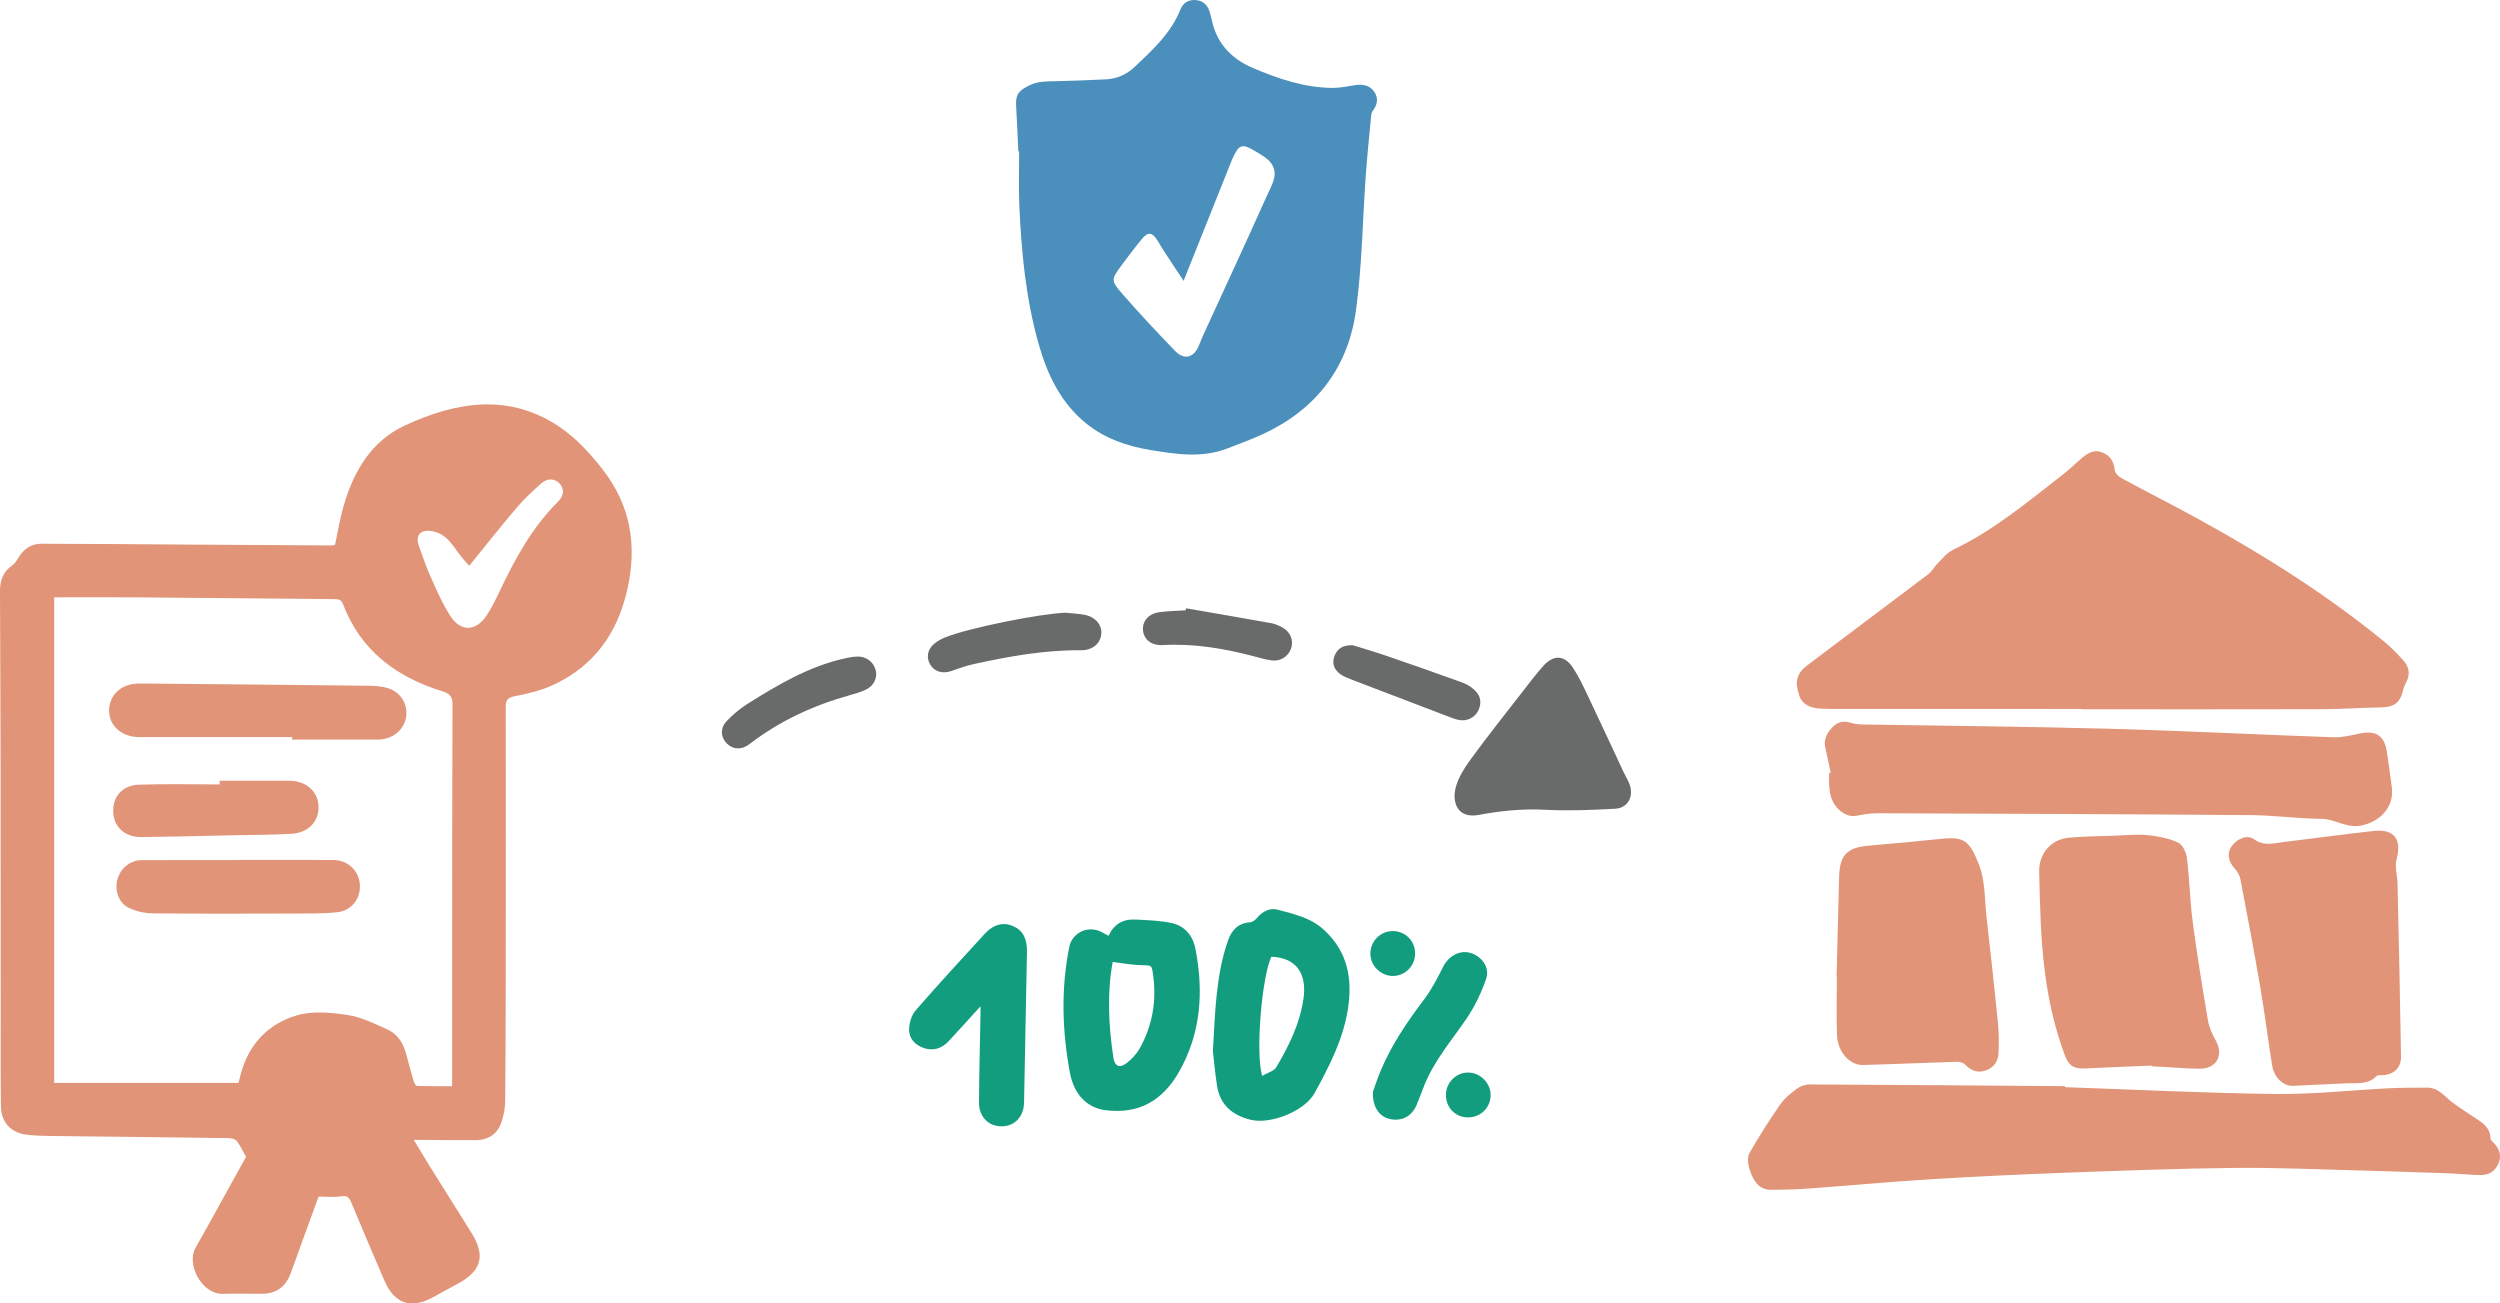 <svg xmlns="http://www.w3.org/2000/svg" xmlns:xlink="http://www.w3.org/1999/xlink" width="748" height="390" viewBox="0 0 748 390">
  <defs>
    <polygon id="illu-thema-entlastung-a" points=".416 .381 226.363 .381 226.363 31.567 .416 31.567"/>
  </defs>
  <g fill="none" fill-rule="evenodd">
    <path fill="#696A6A" d="M435.217,237.543 C435.484,234.002 437.676,230.427 440.08,227.125 C445.182,220.121 450.596,213.341 455.907,206.489 C457.8,204.049 459.673,201.585 461.723,199.28 C464.81,195.808 468.103,195.953 470.625,199.781 C472.255,202.255 473.553,204.961 474.829,207.643 C478.544,215.453 482.17,223.303 485.838,231.134 C486.456,232.451 487.289,233.697 487.704,235.07 C488.761,238.569 486.921,241.773 483.273,241.975 C476.267,242.363 469.213,242.648 462.216,242.281 C455.501,241.927 448.977,242.602 442.436,243.825 C437.903,244.673 435.008,242.423 435.217,237.543 Z M318.837,183.333 C320.636,183.513 322.45,183.598 324.228,183.895 C327.568,184.453 329.671,186.767 329.518,189.54 C329.359,192.45 326.959,194.587 323.43,194.556 C312.483,194.458 301.81,196.392 291.194,198.728 C288.935,199.225 286.743,200.044 284.548,200.795 C281.961,201.681 279.513,200.926 278.273,198.763 C277.065,196.655 277.508,194.252 279.586,192.557 C280.503,191.81 281.589,191.2 282.689,190.749 C289.66,187.892 311.351,183.555 318.837,183.333 Z M262.168,201.784 C262.069,203.777 260.979,205.468 258.949,206.404 C257.473,207.085 255.884,207.553 254.309,207.989 C243.394,211.013 233.301,215.693 224.299,222.593 C221.948,224.396 219.428,224.354 217.513,222.499 C215.64,220.685 215.401,217.899 217.39,215.789 C219.197,213.871 221.276,212.104 223.506,210.696 C232.547,204.991 241.736,199.535 252.341,197.085 C253.68,196.774 255.055,196.494 256.423,196.446 C259.578,196.333 262.08,198.614 262.168,201.784 Z M404.797,193.063 C407.807,194.007 411.363,195.036 414.861,196.235 C422.433,198.834 429.99,201.478 437.515,204.21 C438.858,204.697 440.172,205.522 441.22,206.49 C443.051,208.177 443.395,210.335 442.299,212.598 C441.254,214.752 438.858,215.9 436.466,215.41 C435.544,215.221 434.644,214.887 433.76,214.551 C423.944,210.815 414.13,207.076 404.327,203.306 C403.132,202.846 401.886,202.361 400.884,201.602 C399.05,200.218 398.443,198.273 399.334,196.11 C400.204,193.992 401.891,192.954 404.797,193.063 Z M354.876,182 C363.353,183.471 371.835,184.915 380.302,186.443 C381.468,186.652 382.627,187.146 383.671,187.721 C386.138,189.079 387.127,191.62 386.279,194.043 C385.426,196.484 383.071,197.982 380.362,197.586 C378.577,197.324 376.828,196.803 375.077,196.343 C366.186,194.008 357.202,192.492 347.95,193.01 C344.578,193.199 342.25,191.408 341.986,188.624 C341.731,185.948 343.561,183.671 346.743,183.193 C349.376,182.797 352.069,182.79 354.735,182.61 C354.782,182.407 354.829,182.203 354.876,182 Z"/>
    <path fill="#E19477" d="M140.4 169.273C139.992 168.822 139.428 168.195 138.859 167.572 136.211 164.674 134.646 160.639 130.573 159.254 129.265 158.809 127.479 158.573 126.337 159.123 124.658 159.931 124.749 161.794 125.389 163.487 126.491 166.4 127.402 169.398 128.686 172.227 130.574 176.386 132.35 180.673 134.852 184.457 137.945 189.131 142.378 188.901 145.546 184.228 147.09 181.952 148.288 179.422 149.477 176.928 154.11 167.204 159.194 157.796 166.957 150.106 168.835 148.247 168.868 146.104 167.333 144.579 165.808 143.066 163.671 143.024 161.757 144.772 159.268 147.043 156.763 149.344 154.587 151.906 149.783 157.565 145.18 163.396 140.4 169.273M16.209 178.717L16.209 324.01 71.294 324.01C71.281 324.039 71.416 323.819 71.48 323.58 71.682 322.831 71.843 322.071 72.044 321.321 74.438 312.417 80.264 306.296 88.819 303.792 93.49 302.425 98.967 302.933 103.92 303.675 108.061 304.293 112.06 306.278 115.951 308.035 119.018 309.42 120.702 312.203 121.556 315.459 122.277 318.212 123.024 320.958 123.834 323.686 123.98 324.174 124.479 324.92 124.833 324.928 128.246 325.023 131.663 324.986 135.274 324.986 135.274 315.374 135.271 306.136 135.275 296.897 135.29 268.232 135.275 239.565 135.385 210.899 135.395 208.48 134.715 207.561 132.368 206.836 118.634 202.589 107.94 194.707 102.644 180.798 102.055 179.249 101.08 179.268 99.825 179.258 80.179 179.09 60.535 178.88 40.889 178.726 32.759 178.663 24.626 178.717 16.209 178.717M100.246 162.996C101.053 159.234 101.652 155.472 102.68 151.831 105.656 141.273 110.958 132.004 121.179 127.278 136.763 120.072 152.827 117.479 168.073 128.186 172.725 131.454 176.746 135.905 180.281 140.421 188.76 151.254 190.751 163.455 187.567 176.921 184.525 189.798 177.584 199.259 165.686 204.857 162.058 206.563 158.005 207.531 154.042 208.3 151.8 208.736 151.31 209.493 151.314 211.608 151.368 238.284 151.342 264.96 151.312 291.636 151.299 304.267 151.275 316.898 151.149 329.528 151.129 331.486 150.737 333.501 150.162 335.382 148.992 339.216 146.261 341.124 142.193 341.14 137.18 341.16 132.166 341.088 127.153 341.059 126.217 341.053 125.283 341.058 123.821 341.058 125.553 343.931 127.014 346.422 128.541 348.871 132.703 355.55 136.893 362.21 141.072 368.879 145.295 375.621 144.106 380.195 137.141 383.999 134.64 385.365 132.124 386.705 129.634 388.09 122.994 391.782 118.006 390.117 115.01 383.14 111.669 375.362 108.332 367.581 105.085 359.762 104.46 358.255 103.863 357.638 102.053 357.939 99.961 358.285 97.768 358.02 95.322 358.02 93.77 362.264 92.143 366.699 90.528 371.141 89.317 374.47 88.172 377.823 86.911 381.131 85.353 385.212 82.497 387.11 78.142 387.104 74.343 387.1 70.541 387 66.746 387.118 60.363 387.318 55.71 378.296 58.489 373.395 61.902 367.377 65.211 361.3 68.564 355.249 70.277 352.157 71.989 349.063 73.615 346.124 72.662 344.445 71.909 342.789 70.833 341.382 70.392 340.806 69.252 340.531 68.425 340.518 50.773 340.276 33.12 340.102 15.467 339.884 12.96 339.852 10.435 339.82 7.955 339.502 3.179 338.893.35 335.807.282 330.929.153 321.75.214 312.568.211 303.386.199 278.365.217 253.343.181 228.322.155 211.14.054 193.958 0 176.776-.009 173.664.962 171.034 3.658 169.167 4.393 168.657 4.94 167.799 5.411 167.004 6.99 164.347 9.264 162.678 12.353 162.683 27.327 162.712 42.301 162.853 57.275 162.948 71.266 163.036 85.257 163.118 99.248 163.193 99.583 163.194 99.917 163.064 100.246 162.996zM87.427 220.54C87.427 220.786 87.427 221.033 87.427 221.28 95.904 221.28 104.38 221.258 112.855 221.29 117.271 221.306 120.818 218.603 121.501 214.589 122.142 210.828 119.907 207.075 116.098 205.913 114.469 205.417 112.696 205.207 110.985 205.187 87.901 204.921 64.816 204.691 41.73 204.503 36.323 204.459 32.6 207.912 32.638 212.704 32.674 217.145 36.439 220.518 41.548 220.528 56.841 220.56 72.135 220.54 87.427 220.54zM71.373 257.298L71.373 257.338C61.692 257.338 52.011 257.298 42.33 257.359 38.934 257.381 36.038 259.81 35.134 263.087 34.243 266.321 35.461 270.143 38.485 271.604 40.652 272.649 43.246 273.247 45.658 273.273 59.577 273.424 73.5 273.371 87.42 273.328 91.912 273.315 96.433 273.405 100.886 272.938 105.273 272.479 107.988 268.771 107.664 264.572 107.343 260.389 104.041 257.33 99.653 257.311 90.228 257.269 80.8 257.298 71.373 257.298zM65.724 233.601C65.724 233.968 65.723 234.335 65.723 234.702 57.692 234.702 49.654 234.497 41.632 234.777 36.56 234.954 33.673 238.376 33.882 242.985 34.087 247.507 37.368 250.508 42.396 250.454 51.462 250.355 60.528 250.106 69.593 249.913 75.471 249.787 81.357 249.809 87.22 249.467 92.34 249.17 95.515 245.689 95.3 241.156 95.085 236.664 91.509 233.604 86.465 233.601 79.551 233.598 72.637 233.601 65.724 233.601zM622.853 212.123C599.553 212.123 576.251 212.126 552.95 212.119 550.19 212.118 547.424 212.168 544.671 212.009 541.88 211.85 539.333 211.034 538.31 208.015 536.935 203.964 537.529 201.491 540.755 199.05 552.803 189.929 564.924 180.905 576.968 171.779 578.068 170.945 578.737 169.563 579.738 168.569 581.182 167.135 582.533 165.371 584.295 164.531 596.582 158.672 606.912 149.993 617.533 141.729 619.437 140.246 621.15 138.518 622.999 136.961 624.783 135.459 626.737 134.372 629.154 135.41 631.438 136.391 632.482 138.155 632.729 140.663 632.814 141.519 633.82 142.56 634.671 143.02 642.412 147.211 650.271 151.183 657.982 155.424 677.451 166.132 696.212 177.94 713.443 192.051 715.436 193.685 717.238 195.579 718.988 197.482 720.869 199.531 721.257 201.877 719.81 204.398 719.515 204.912 719.268 205.48 719.134 206.054 718.127 210.372 716.445 211.608 712.131 211.666 706.359 211.742 700.591 212.175 694.82 212.19 670.832 212.253 646.842 212.216 622.853 212.216L622.853 212.123zM617.841 325.278C638.801 326.004 659.758 327.067 680.723 327.319 692.091 327.454 703.474 326.172 714.854 325.608 718.644 325.419 722.446 325.432 726.243 325.427 728.53 325.424 730.119 326.619 731.811 328.195 734.304 330.514 737.3 332.305 740.157 334.21 742.554 335.808 745.074 337.199 745.157 340.624 745.169 341.098 745.789 341.594 746.192 342.018 747.899 343.813 748.529 345.847 747.507 348.19 746.5 350.506 744.578 351.618 742.152 351.578 738.959 351.527 735.776 351.176 732.584 351.062 723.183 350.727 713.782 350.398 704.378 350.155 692.382 349.845 680.381 349.305 668.388 349.44 651.647 349.628 634.909 350.251 618.175 350.871 604.719 351.368 591.264 351.996 577.824 352.825 565.592 353.58 553.385 354.721 541.16 355.612 537.376 355.888 533.573 355.969 529.776 356 528.793 356.008 527.695 355.682 526.842 355.18 524.35 353.712 522.018 347.541 523.425 345.042 526.253 340.019 529.393 335.158 532.67 330.414 533.941 328.577 535.816 327.081 537.641 325.734 538.675 324.972 540.168 324.457 541.451 324.464 566.658 324.579 591.866 324.785 617.074 324.975 617.333 324.977 617.591 324.976 617.851 324.976 617.848 325.076 617.844 325.178 617.841 325.278zM547.76 231.19C547.221 228.71 546.704 226.223 546.134 223.749 545.564 221.273 546.626 219.321 548.203 217.642 549.657 216.094 551.461 215.523 553.627 216.227 554.751 216.592 555.986 216.74 557.176 216.761 581.686 217.183 606.202 217.367 630.706 218.031 653.223 218.642 675.725 219.814 698.239 220.596 700.848 220.688 703.511 219.988 706.109 219.453 710.879 218.469 713.416 220.115 714.136 224.91 714.673 228.496 715.207 232.084 715.645 235.683 716.353 241.503 712.117 245.82 706.585 246.979 702.055 247.928 698.744 245.026 694.62 244.995 687.559 244.941 680.506 243.941 673.445 243.886 636.241 243.593 599.036 243.46 561.831 243.327 559.653 243.319 557.448 243.684 555.298 244.097 552.484 244.637 549.014 242.177 547.859 238.496 547.503 237.357 547.383 236.127 547.289 234.93 547.194 233.726 547.267 232.509 547.267 231.298 547.432 231.263 547.596 231.226 547.76 231.19zM686.329 324.876C683.326 325.149 680.428 322.502 679.833 318.806 678.582 311.04 677.624 303.227 676.297 295.475 674.447 284.659 672.404 273.875 670.34 263.096 670.116 261.925 669.407 260.706 668.587 259.82 666.703 257.781 666.242 255.324 667.655 253.262 669.23 250.962 672.38 249.615 674.41 251.099 677.385 253.277 680.324 252.284 683.309 251.928 692.217 250.872 701.104 249.633 710.018 248.636 716.387 247.923 718.658 251.036 717.051 257.163 716.472 259.372 717.287 261.925 717.339 264.325 717.722 281.602 718.121 298.879 718.388 316.157 718.442 319.532 716.117 321.572 712.803 321.708 712.217 321.732 711.395 321.597 711.086 321.921 708.608 324.525 705.418 324.006 702.341 324.126 697.002 324.335 691.666 324.622 686.329 324.876zM643.908 318.821C637.272 319.099 630.632 319.345 623.998 319.671 620.593 319.838 619.01 318.98 617.822 315.805 613.072 303.111 611.212 289.873 610.606 276.417 610.371 271.232 610.231 266.043 610.121 260.854 610.006 255.418 613.627 251.123 619.04 250.635 623.676 250.218 628.349 250.194 633.007 250.03 636.199 249.918 639.423 249.557 642.578 249.873 645.675 250.183 648.875 250.82 651.682 252.087 653.015 252.688 654.122 255.016 654.326 256.687 655.114 263.119 655.24 269.633 656.085 276.055 657.383 285.902 658.989 295.71 660.656 305.502 661.006 307.563 662.004 309.583 663.02 311.447 665.381 315.78 663.161 319.793 658.144 319.76 654.437 319.735 650.732 319.396 647.025 319.201 645.99 319.148 644.956 319.106 643.922 319.058 643.917 318.979 643.913 318.9 643.908 318.821zM549.508 292.135C549.758 282.201 549.987 272.265 550.263 262.331 550.444 255.799 552.658 253.573 559.11 253.024 566.329 252.412 573.543 251.734 580.749 250.984 587.727 250.257 589.291 251.502 592.143 258.801 594.028 263.626 593.789 269.301 594.391 274.608 595.559 284.904 596.714 295.204 597.735 305.516 598.057 308.761 598.135 312.062 597.942 315.314 597.802 317.68 596.388 319.557 594.018 320.328 591.639 321.103 589.681 320.32 587.956 318.507 587.427 317.951 586.342 317.657 585.526 317.683 576.132 317.966 566.743 318.401 557.347 318.645 553.434 318.748 549.806 314.654 549.634 309.767 549.426 303.896 549.585 298.012 549.585 292.134 549.559 292.134 549.533 292.135 549.508 292.135z"/>
    <g transform="translate(522 324)"/>
    <path fill="#129E7E" d="M331.67,279.999 C333.27,276.493 336.012,274.94 339.627,275.128 C343.315,275.32 347.074,275.396 350.652,276.198 C354.47,277.054 356.898,279.927 357.655,283.798 C360.175,296.666 359.376,309.135 352.712,320.783 C347.845,329.286 340.735,333.439 330.763,332.17 C325.39,331.485 321.376,327.67 320.121,320.964 C317.781,308.448 317.413,295.868 319.93,283.306 C320.723,279.349 324.934,277.064 328.75,278.499 C329.708,278.86 330.586,279.434 331.67,279.999 Z M332.916,287.824 C331.232,296.941 331.653,306.638 333.107,316.331 C333.517,319.065 334.954,319.738 337.19,317.999 C338.778,316.765 340.236,315.121 341.191,313.357 C344.789,306.709 346.043,299.585 345.042,292.038 C344.601,288.706 344.766,288.847 341.401,288.776 C338.741,288.72 336.091,288.201 332.916,287.824 Z M362.898,314.474 C363.577,302.386 363.842,291.734 367.378,281.514 C368.502,278.264 370.44,276.197 374.064,275.94 C374.769,275.891 375.579,275.256 376.073,274.667 C377.725,272.693 379.974,271.545 382.274,272.172 C387.206,273.516 392.221,274.546 396.286,278.355 C403.242,284.872 404.655,292.786 403.331,301.632 C401.947,310.876 397.733,319.026 393.305,327.084 C390.35,332.459 380.122,336.5 374.216,335.042 C368.741,333.689 365.038,330.64 364.14,324.884 C363.529,320.965 363.192,317.004 362.898,314.474 Z M293.365,301.084 C289.891,304.902 286.912,308.251 283.845,311.517 C281.863,313.629 279.394,314.522 276.546,313.618 C273.817,312.751 271.947,310.767 272.001,307.94 C272.037,306.029 272.737,303.723 273.964,302.309 C280.717,294.537 287.697,286.96 294.656,279.368 C297.227,276.565 300.188,275.84 303.057,277.059 C305.967,278.294 307.344,280.769 307.27,284.686 C306.985,299.748 306.699,314.809 306.399,329.869 C306.316,334.089 303.65,336.929 299.77,336.999 C295.813,337.07 292.886,334.181 292.912,329.825 C292.964,321.079 293.204,312.332 293.364,303.586 C293.374,302.998 293.365,302.409 293.365,301.084 Z M410.775,326.679 C411.273,325.305 412.055,322.841 413.049,320.467 C416.313,312.668 420.997,305.749 426.091,299.037 C428.357,296.052 430.094,292.623 431.79,289.253 C433.378,286.096 436.678,284.202 439.849,285.082 C443.273,286.031 445.834,289.432 444.67,292.829 C443.237,297.009 441.257,301.145 438.772,304.793 C434.344,311.288 429.157,317.272 426.173,324.677 C425.365,326.681 424.657,328.725 423.807,330.708 C422.361,334.072 419.284,335.604 415.781,334.795 C412.682,334.079 410.597,331.212 410.775,326.679 Z M439.273,334.327 C435.497,334.352 432.601,331.424 432.618,327.595 C432.632,323.959 435.544,320.973 439.14,320.909 C442.786,320.843 445.96,323.933 446,327.587 C446.04,331.324 443.069,334.301 439.273,334.327 Z M416.8,292.01 C413.142,292.041 409.988,288.912 410.013,285.278 C410.038,281.643 412.949,278.657 416.544,278.58 C420.332,278.499 423.325,281.366 423.401,285.15 C423.475,288.893 420.506,291.981 416.8,292.01 Z M377.641,321.904 C379.259,320.95 381.172,320.484 381.871,319.301 C385.662,312.886 388.967,306.2 390.014,298.699 C391.006,291.603 388.148,286.544 380.378,286.257 C377.498,292.573 375.62,315.044 377.641,321.904 Z"/>
    <path fill="#4B8FBC" d="M354.132,84.033 C351.506,80.015 348.795,76.112 346.356,72.045 C344.863,69.553 343.585,69.191 341.689,71.466 C339.637,73.928 337.71,76.498 335.8,79.072 C332.37,83.694 332.235,83.847 336.033,88.187 C341.052,93.923 346.261,99.5 351.56,104.98 C354.288,107.801 357.163,107.066 358.665,103.5 C359.136,102.383 359.561,101.245 360.065,100.144 C366.447,86.208 372.915,72.31 379.169,58.316 C380.473,55.402 382.659,52.207 380.377,48.909 C379.361,47.438 377.541,46.448 375.947,45.461 C371.573,42.756 370.696,43.071 368.636,47.755 C368.531,47.993 368.437,48.235 368.339,48.476 C363.654,60.203 358.969,71.928 354.132,84.033 M304.689,45.288 C304.469,40.705 304.275,36.121 304.02,31.54 C303.832,28.158 304.945,27.011 308.062,25.506 C310.664,24.25 313.212,24.362 315.881,24.3 C320.902,24.184 325.924,23.985 330.94,23.737 C334.273,23.572 337.18,22.223 339.572,19.951 C344.912,14.881 350.369,9.908 353.194,2.811 C353.95,0.913 355.576,-0.163 357.749,0.02 C359.884,0.198 361.256,1.411 361.893,3.421 C362.231,4.49 362.465,5.593 362.728,6.685 C364.343,13.386 368.795,17.744 374.858,20.334 C382.517,23.603 390.418,26.281 398.902,26.301 C401.044,26.306 403.193,25.81 405.33,25.488 C407.616,25.145 409.729,25.39 411.148,27.422 C412.526,29.395 412.122,31.339 410.724,33.18 C410.476,33.506 410.312,33.959 410.273,34.369 C409.707,40.394 409.078,46.414 408.644,52.448 C407.676,65.898 407.537,79.454 405.721,92.785 C403.376,109.988 393.778,122.55 377.814,129.904 C374.365,131.493 370.781,132.798 367.234,134.17 C359.604,137.121 351.863,135.911 344.145,134.639 C337.208,133.495 330.647,131.235 325.121,126.804 C317.441,120.645 313.375,112.162 310.766,102.932 C306.905,89.275 305.566,75.238 304.972,61.127 C304.75,55.859 304.936,50.572 304.936,45.295 C304.853,45.292 304.771,45.29 304.689,45.288"/>
  </g>
</svg>
